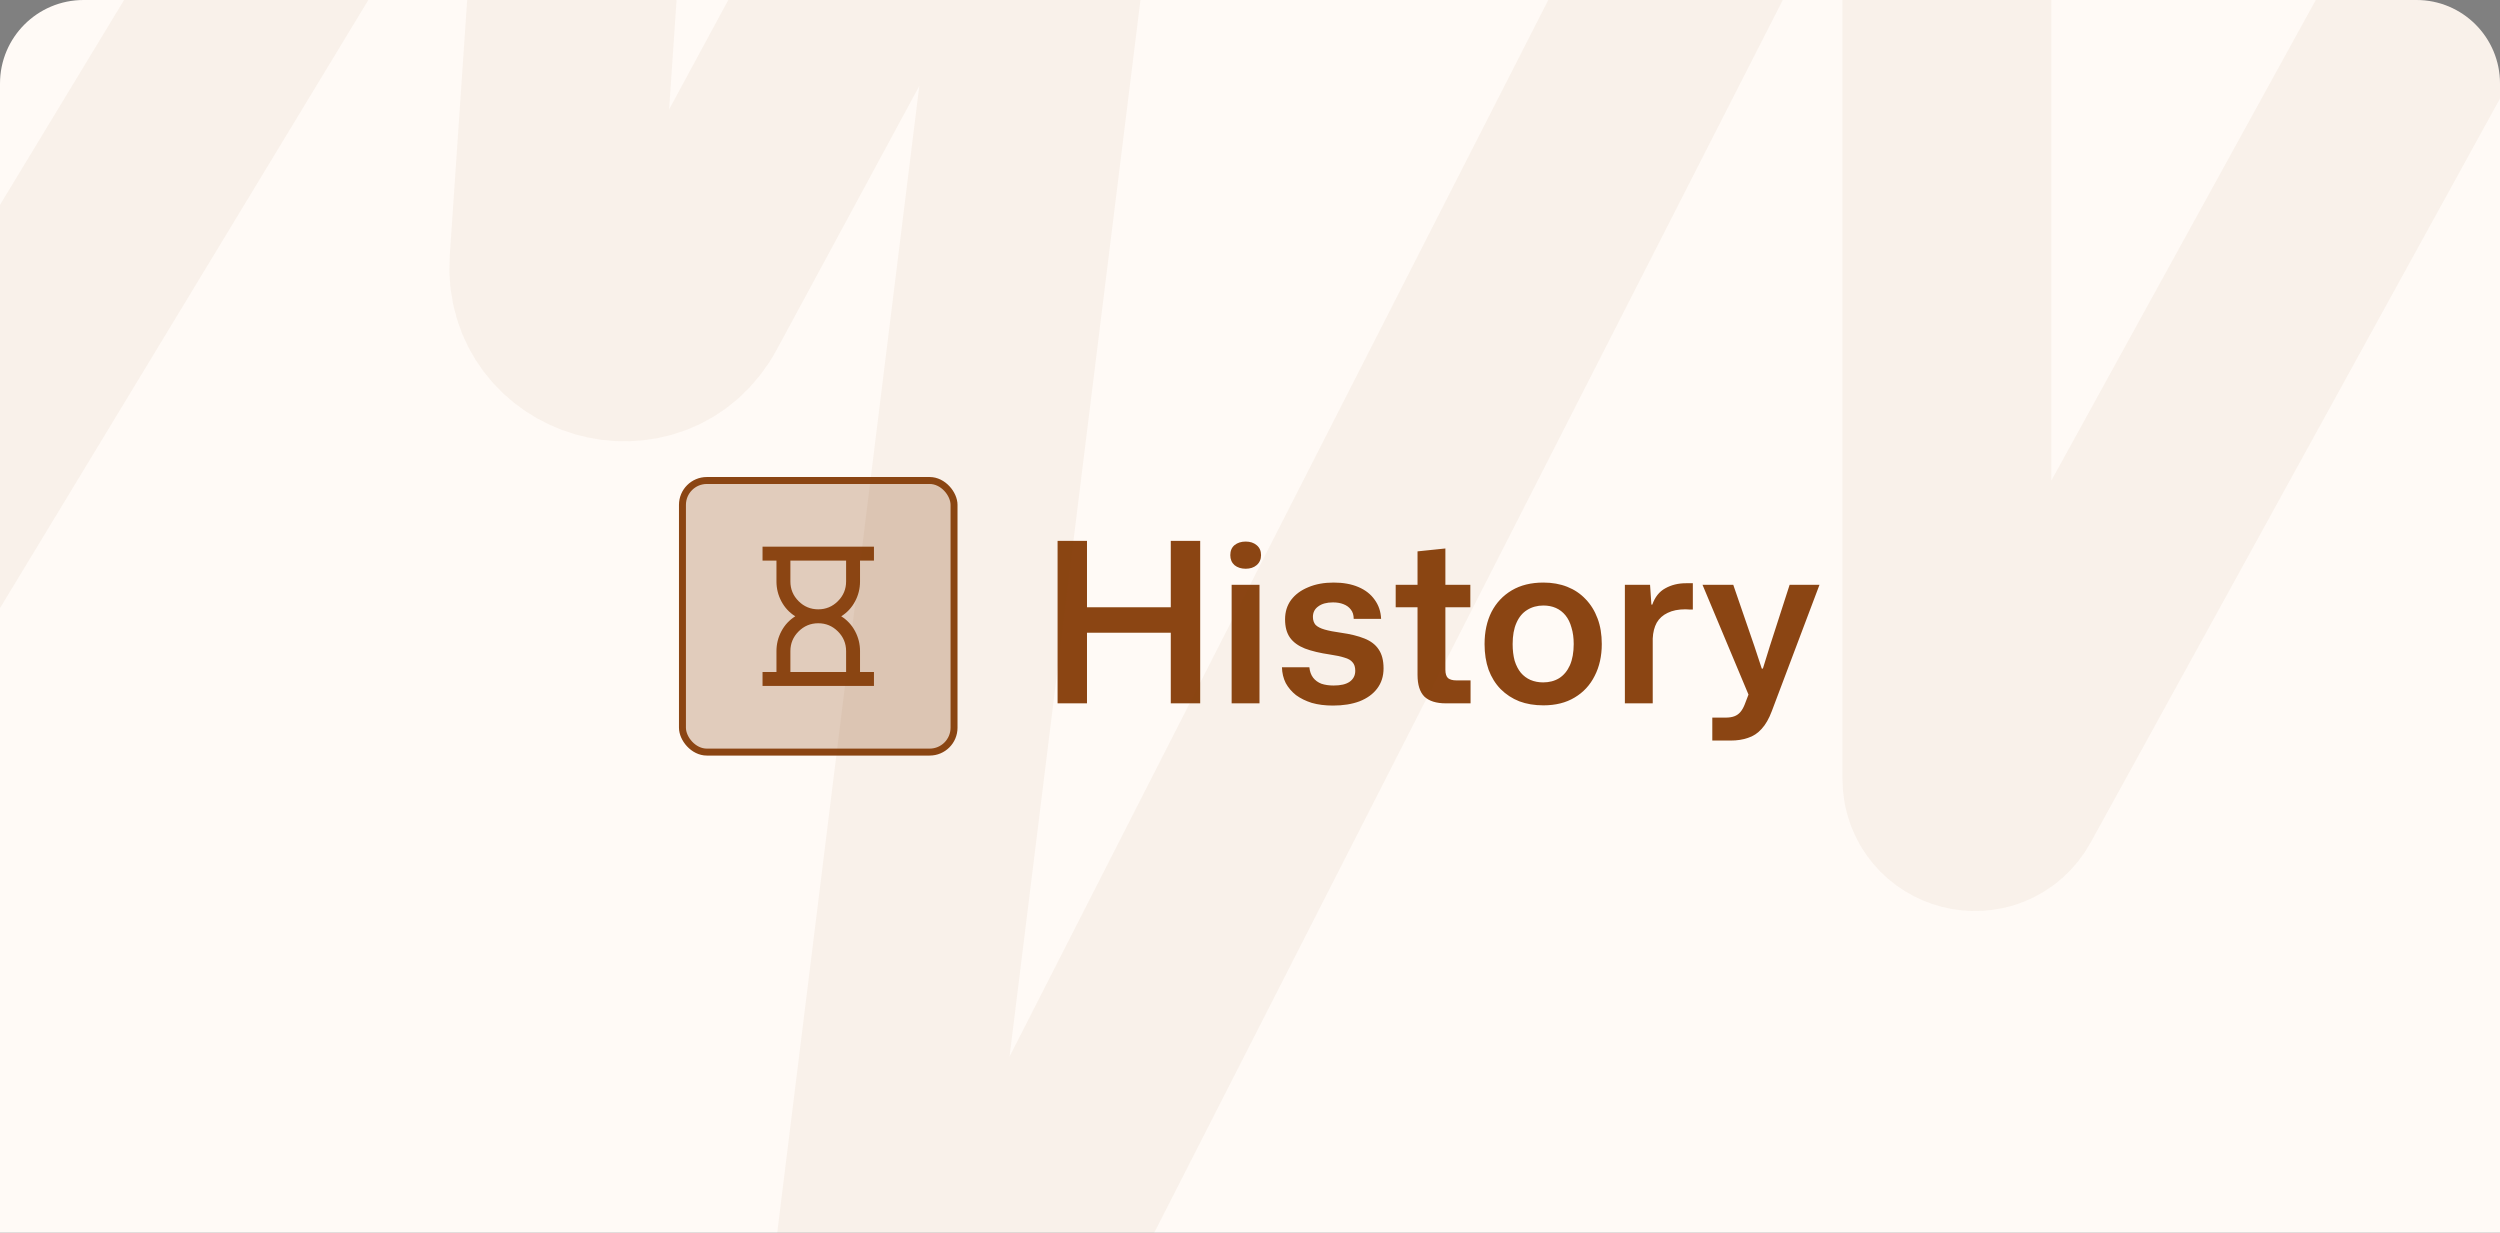 <svg width="359" height="177" viewBox="0 0 359 177" fill="none" xmlns="http://www.w3.org/2000/svg">
<rect x="0" y="0" width="359" height="177" fill="#808080" stroke="none"/>
<g clip-path="url(#clip0_4367_7035)">
<path d="M0 12C0 5.373 5.373 0 12 0H347C353.627 0 359 5.373 359 12V177H0V12Z" fill="#FFFAF6"/>
<rect x="98" y="69" width="39" height="39" rx="3.5" fill="#8B4513" fill-opacity="0.25"/>
<rect x="98" y="69" width="39" height="39" rx="3.5" stroke="#8B4513"/>
<path d="M113.5 96.5H121.5V93.5C121.5 92.4 121.108 91.458 120.325 90.675C119.542 89.892 118.6 89.5 117.5 89.5C116.4 89.5 115.458 89.892 114.675 90.675C113.892 91.458 113.5 92.4 113.5 93.5V96.5ZM117.5 87.5C118.6 87.5 119.542 87.108 120.325 86.325C121.108 85.542 121.5 84.6 121.5 83.5V80.5H113.5V83.5C113.5 84.6 113.892 85.542 114.675 86.325C115.458 87.108 116.4 87.5 117.5 87.5ZM109.5 98.5V96.5H111.5V93.5C111.5 92.483 111.737 91.529 112.213 90.638C112.688 89.746 113.35 89.033 114.2 88.5C113.35 87.967 112.688 87.254 112.213 86.362C111.737 85.471 111.5 84.517 111.5 83.5V80.5H109.5V78.5H125.5V80.5H123.5V83.5C123.5 84.517 123.262 85.471 122.788 86.362C122.312 87.254 121.65 87.967 120.8 88.5C121.65 89.033 122.312 89.746 122.788 90.638C123.262 91.529 123.5 92.483 123.5 93.5V96.5H125.5V98.5H109.5Z" fill="#8B4513"/>
<path d="M151.868 101V77.672H156.092V101H151.868ZM168.124 101V77.672H172.348V101H168.124ZM155.132 90.856V87.208H169.084V90.856H155.132ZM176.863 101V83.976H180.863V101H176.863ZM178.879 81.672C178.239 81.672 177.705 81.501 177.279 81.16C176.873 80.797 176.671 80.317 176.671 79.72C176.671 79.101 176.873 78.621 177.279 78.28C177.705 77.939 178.239 77.768 178.879 77.768C179.519 77.768 180.041 77.939 180.447 78.28C180.873 78.621 181.087 79.101 181.087 79.72C181.087 80.317 180.873 80.797 180.447 81.16C180.041 81.501 179.519 81.672 178.879 81.672ZM191.415 101.32C190.285 101.32 189.271 101.192 188.375 100.936C187.501 100.659 186.743 100.285 186.103 99.816C185.485 99.325 184.994 98.749 184.631 98.088C184.29 97.405 184.109 96.648 184.087 95.816H188.023C188.087 96.435 188.269 96.936 188.567 97.32C188.866 97.704 189.261 97.992 189.751 98.184C190.263 98.355 190.85 98.44 191.511 98.44C192.535 98.44 193.303 98.259 193.815 97.896C194.349 97.512 194.615 96.989 194.615 96.328C194.615 95.795 194.487 95.389 194.231 95.112C193.997 94.813 193.613 94.589 193.079 94.44C192.567 94.269 191.874 94.12 190.999 93.992C189.549 93.779 188.343 93.491 187.383 93.128C186.423 92.744 185.709 92.221 185.239 91.56C184.77 90.899 184.535 90.024 184.535 88.936C184.535 87.869 184.823 86.941 185.399 86.152C185.997 85.363 186.818 84.755 187.863 84.328C188.909 83.88 190.125 83.656 191.511 83.656C192.877 83.656 194.061 83.869 195.063 84.296C196.066 84.723 196.845 85.331 197.399 86.12C197.975 86.909 198.285 87.827 198.327 88.872H194.391C194.391 88.317 194.253 87.869 193.975 87.528C193.719 87.187 193.367 86.931 192.919 86.76C192.493 86.589 191.991 86.504 191.415 86.504C190.519 86.504 189.815 86.696 189.303 87.08C188.791 87.443 188.535 87.944 188.535 88.584C188.535 89.053 188.663 89.437 188.919 89.736C189.197 90.013 189.634 90.237 190.231 90.408C190.829 90.579 191.597 90.728 192.535 90.856C193.901 91.048 195.031 91.325 195.927 91.688C196.845 92.051 197.527 92.573 197.975 93.256C198.445 93.939 198.679 94.845 198.679 95.976C198.679 97.107 198.37 98.077 197.751 98.888C197.154 99.677 196.311 100.285 195.223 100.712C194.135 101.117 192.866 101.32 191.415 101.32ZM207.621 101C206.255 101 205.231 100.68 204.549 100.04C203.887 99.379 203.557 98.333 203.557 96.904V87.208H200.421V83.976H203.557V79.176L207.557 78.76V83.976H211.141V87.208H207.557V96.168C207.557 96.744 207.685 97.149 207.941 97.384C208.218 97.597 208.613 97.704 209.125 97.704H211.173V101H207.621ZM221.632 101.288C220.352 101.288 219.2 101.096 218.176 100.712C217.152 100.307 216.256 99.72 215.488 98.952C214.741 98.184 214.165 97.256 213.76 96.168C213.376 95.08 213.184 93.853 213.184 92.488C213.184 90.739 213.515 89.203 214.176 87.88C214.859 86.557 215.829 85.523 217.088 84.776C218.347 84.029 219.861 83.656 221.632 83.656C222.891 83.656 224.032 83.859 225.056 84.264C226.08 84.669 226.955 85.256 227.68 86.024C228.427 86.792 229.003 87.72 229.408 88.808C229.813 89.875 230.016 91.101 230.016 92.488C230.016 94.216 229.675 95.741 228.992 97.064C228.331 98.387 227.371 99.421 226.112 100.168C224.875 100.915 223.381 101.288 221.632 101.288ZM221.6 97.992C222.475 97.992 223.243 97.789 223.904 97.384C224.565 96.957 225.077 96.339 225.44 95.528C225.803 94.696 225.984 93.683 225.984 92.488C225.984 91.592 225.877 90.803 225.664 90.12C225.472 89.416 225.184 88.829 224.8 88.36C224.416 87.891 223.957 87.539 223.424 87.304C222.891 87.069 222.293 86.952 221.632 86.952C220.757 86.952 219.979 87.165 219.296 87.592C218.635 87.997 218.123 88.616 217.76 89.448C217.397 90.259 217.216 91.272 217.216 92.488C217.216 93.384 217.312 94.184 217.504 94.888C217.717 95.571 218.016 96.147 218.4 96.616C218.784 97.064 219.243 97.405 219.776 97.64C220.331 97.875 220.939 97.992 221.6 97.992ZM233.332 101V83.976H236.948L237.14 86.824H237.268C237.652 85.736 238.27 84.957 239.124 84.488C239.998 83.997 240.99 83.752 242.1 83.752C242.292 83.752 242.462 83.752 242.612 83.752C242.782 83.752 242.942 83.752 243.092 83.752V87.528C242.964 87.528 242.804 87.528 242.612 87.528C242.441 87.507 242.249 87.496 242.036 87.496C241.012 87.496 240.158 87.667 239.476 88.008C238.793 88.328 238.27 88.797 237.908 89.416C237.566 90.035 237.374 90.792 237.332 91.688V101H233.332ZM245.887 106.344V103.048H247.807C248.298 103.048 248.714 102.984 249.055 102.856C249.397 102.728 249.685 102.525 249.919 102.248C250.154 101.971 250.357 101.619 250.527 101.192L251.423 98.856V100.552L244.479 83.976H248.895L251.935 92.808L252.991 96.008H253.151L254.143 92.808L256.991 83.976H261.279L254.431 102.12C254.026 103.208 253.535 104.061 252.959 104.68C252.405 105.299 251.754 105.725 251.007 105.96C250.282 106.216 249.45 106.344 248.511 106.344H245.887Z" fill="#8B4513"/>
<path opacity="0.05" d="M-21 93.041L66.72 -51.786C72.15 -60.752 85.962 -56.384 85.25 -45.926L79.555 37.671C78.824 48.395 93.216 52.562 98.328 43.107L131.439 -18.139C136.697 -27.864 151.519 -23.126 150.16 -12.153L126.59 178.084C125.214 189.192 140.339 193.827 145.423 183.856L260.666 -42.16C265.44 -51.523 279.575 -48.127 279.575 -37.618V111.82C279.575 115.956 285.085 117.372 287.079 113.748L367 -31.5" stroke="#8B4513" stroke-width="30"/>
</g>
<defs>
<clipPath id="clip0_4367_7035">
<path d="M0 12C0 5.373 5.373 0 12 0H347C353.627 0 359 5.373 359 12V177H0V12Z" fill="white"/>
</clipPath>
</defs>
</svg>
